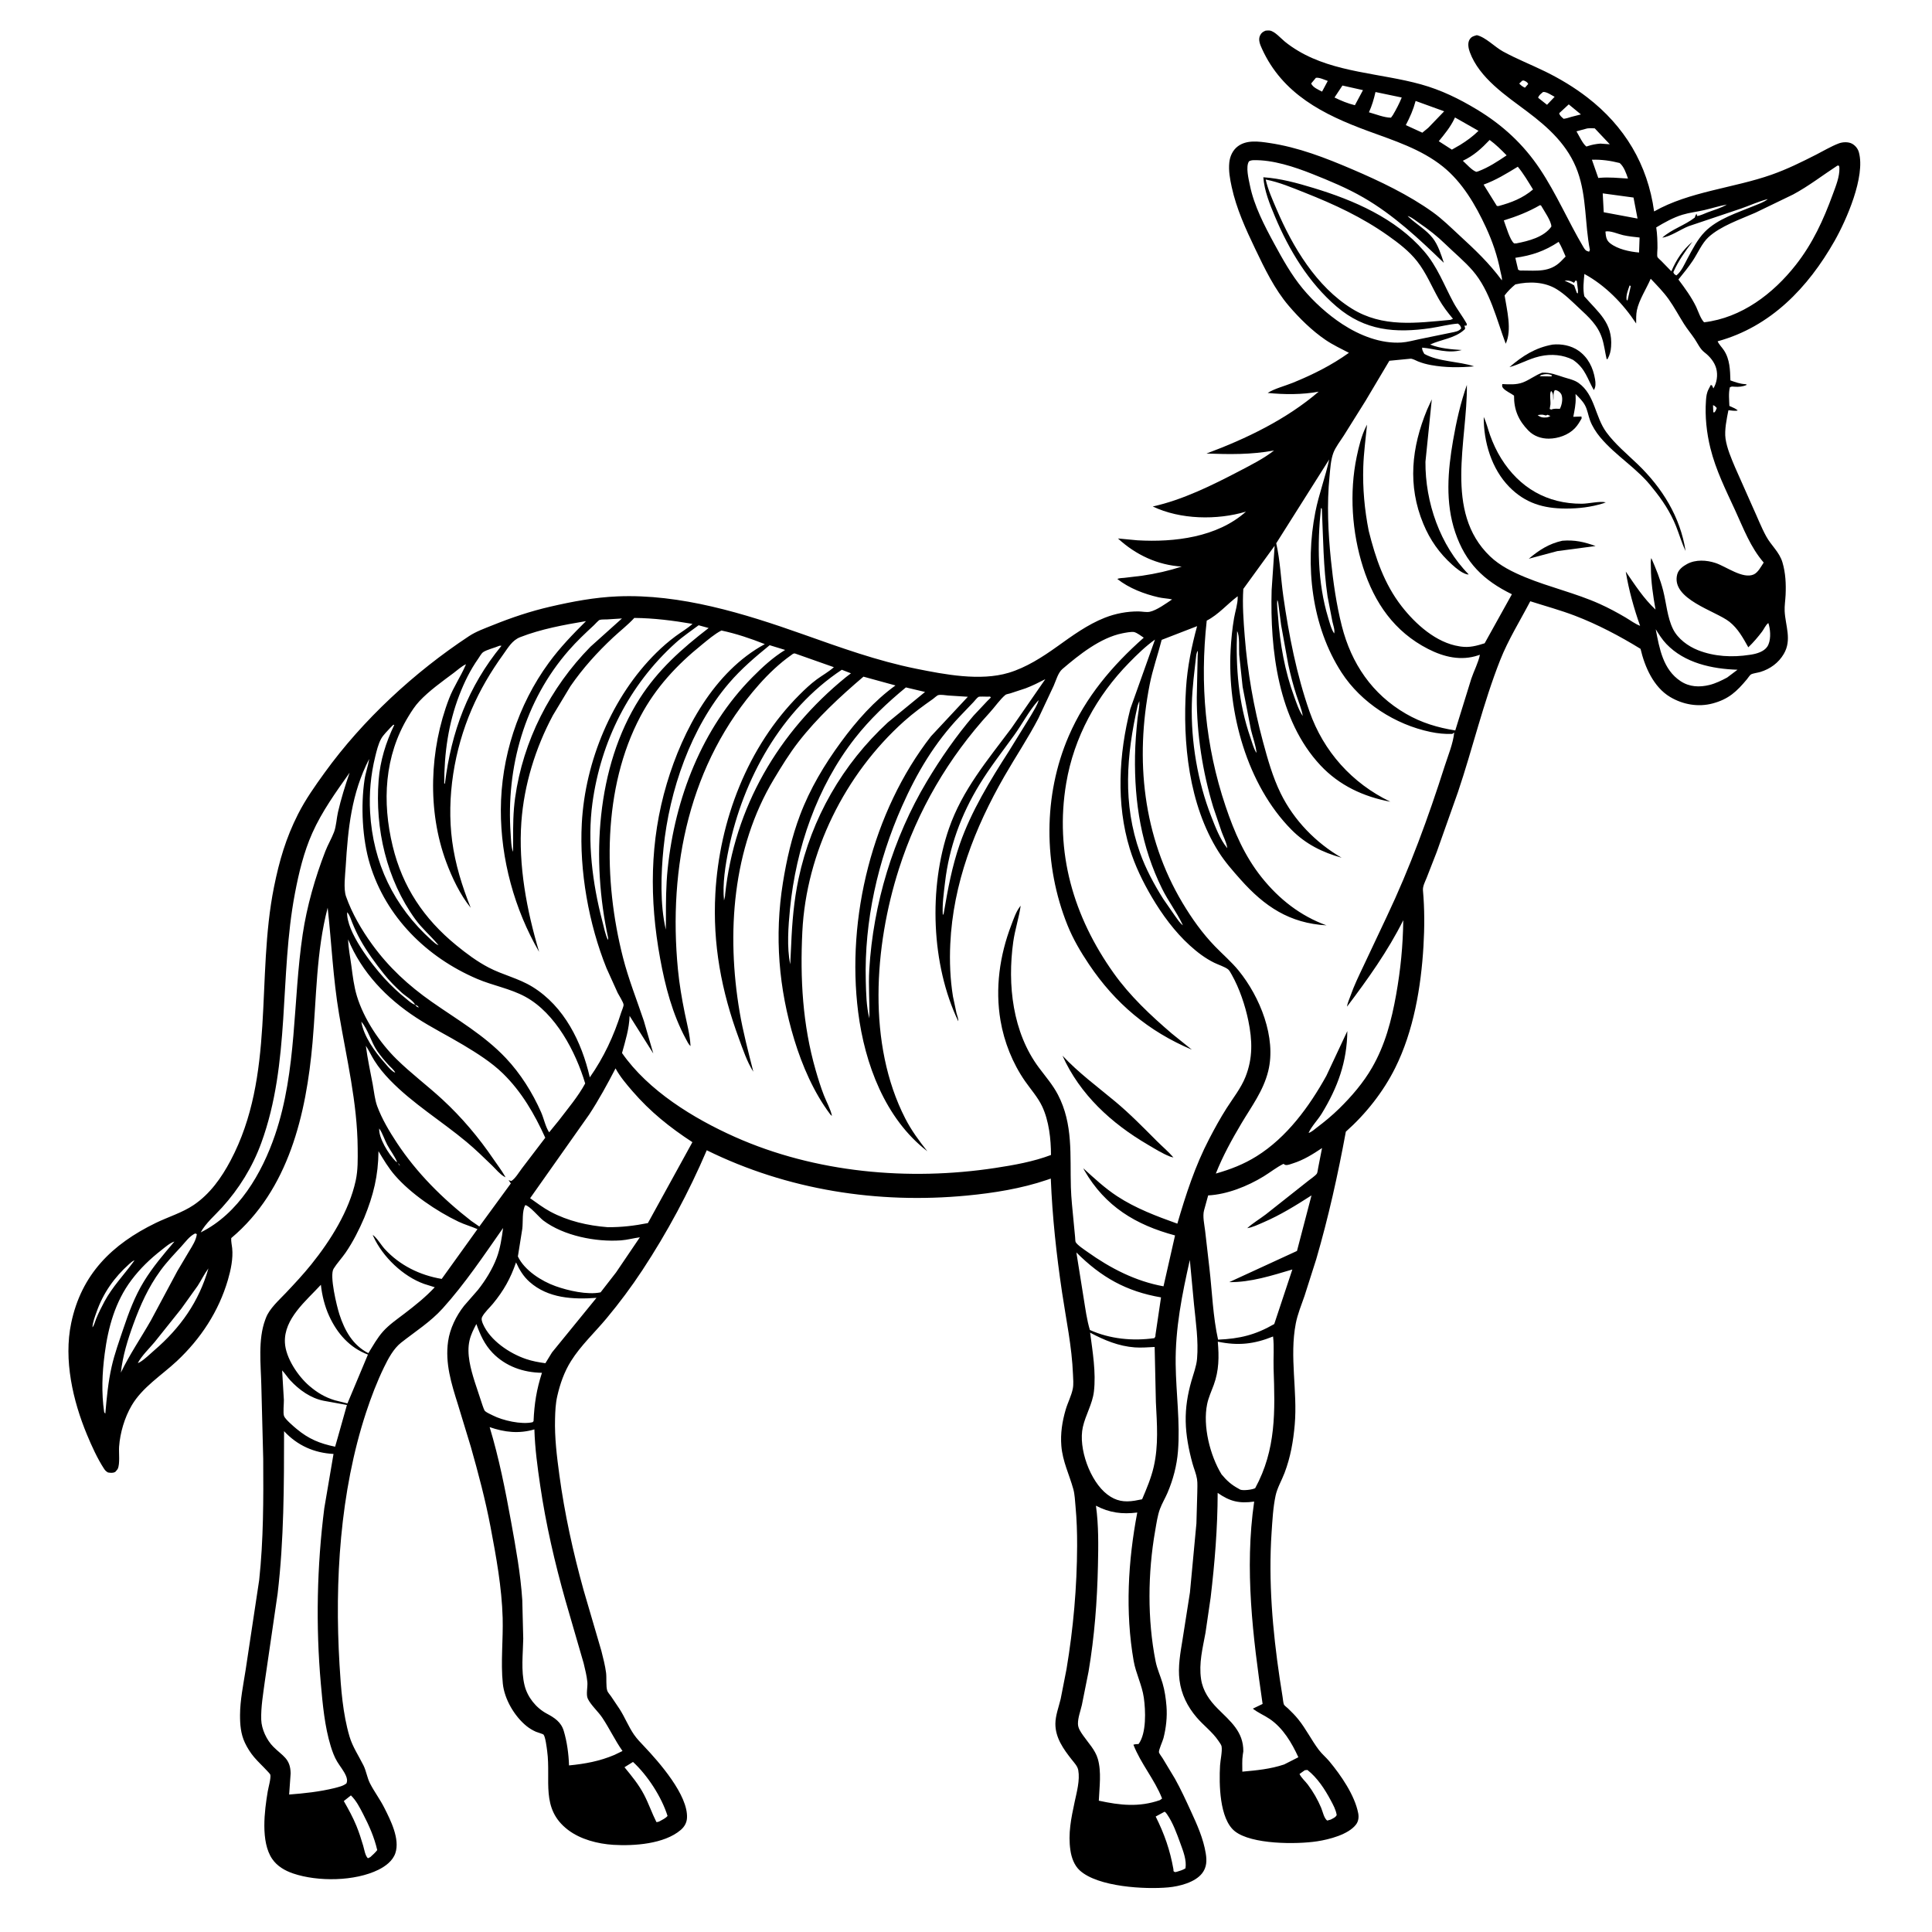 <svg version="1.1" xmlns="http://www.w3.org/2000/svg" style="display: block;" viewBox="0 0 2048 2048" width="1024" height="1024">
<path transform="translate(0,0)" fill="rgb(255,255,255)" d="M 0 0 L 0 2048 L 2048 2048 L 2048 0 L 0 0 z"/>
<path transform="translate(0,0)" fill="rgb(0,0,0)" d="M 650.142 1955.6 C 633.691 1954.56 615.34 1949.88 602.049 1939.71 C 572.725 1917.28 584.231 1887.27 580.011 1856.08 C 579.561 1852.75 578.194 1841.11 576.168 1838.77 C 575.542 1838.04 569.387 1836.3 568.078 1835.72 C 564.664 1834.21 561.229 1832.16 558.318 1829.82 C 545.44 1819.48 534.718 1801.27 533.01 1784.73 C 530.649 1761.86 533.485 1738.04 532.836 1714.98 C 531.93 1682.78 525.971 1650.12 519.969 1618.5 C 514.567 1590.04 507.009 1561.61 499.114 1533.74 L 485.335 1488.51 C 478.445 1466.65 471.674 1445.07 475 1421.85 C 476.932 1408.35 483.56 1394.82 491.971 1384.16 L 506.641 1367.35 C 514.506 1357.45 522.167 1345.06 526.591 1333.15 C 530.265 1323.27 531.951 1312.14 533.289 1301.72 C 512.966 1330.73 493.056 1360.58 469.296 1386.93 C 456.4 1401.23 440.218 1411.46 425.207 1423.26 C 417.16 1429.58 411.465 1440.3 407.068 1449.38 C 399.6 1464.79 393.426 1480.92 388.08 1497.19 C 360.36 1581.49 354.655 1676.34 359.897 1764.53 C 361.395 1789.74 363.34 1816.61 370.542 1840.9 C 373.76 1851.75 380.288 1861.31 385.286 1871.38 C 388.323 1877.49 389.149 1884.5 392.235 1890.5 C 396.778 1899.33 402.844 1907.35 407.352 1916.28 C 414.022 1929.49 424.188 1949.46 419.072 1964.5 C 416.309 1972.62 408.587 1978.34 401.139 1982.03 C 376.254 1994.32 336.982 1994.87 310.731 1985.96 C 302.023 1983 293.776 1978.24 288.51 1970.5 C 276.115 1952.28 280.376 1919.52 283.799 1899.04 C 284.48 1894.97 287.401 1884.82 286.548 1881.25 C 286.357 1880.45 283.523 1877.58 282.992 1877 C 278.553 1872.17 273.67 1867.73 269.42 1862.73 C 265.548 1858.17 262.161 1852.8 259.612 1847.41 C 255.17 1838 254.395 1828.07 254.447 1817.8 C 254.526 1802.03 257.955 1785.82 260.37 1770.24 L 274.746 1674.93 C 279.333 1632.24 279.299 1589.32 279.021 1546.44 L 277.017 1468.48 C 276.481 1446.45 273.33 1419.87 281.205 1398.86 L 281.915 1397 C 285.552 1387.19 295.9 1378.08 303.058 1370.5 C 312.326 1360.69 321.545 1350.83 330.007 1340.3 C 350.362 1314.98 369.995 1283.82 377.035 1251.65 C 379.54 1240.21 379.233 1228.78 379.153 1217.13 C 378.819 1169.03 367.389 1122.16 359.421 1074.99 C 353.084 1037.47 351.473 999.899 347.351 962.207 C 335.181 1008.65 335.489 1057.58 331.304 1105.13 C 324.619 1181.06 306.08 1261.27 245.118 1312.44 C 244.825 1315.95 245.775 1319.6 246.126 1323.12 C 247.225 1334.14 244.679 1346.13 241.615 1356.66 C 231.884 1390.09 212.727 1419.22 187.397 1442.88 C 171.295 1457.91 150.929 1470.52 139.593 1489.82 C 132.102 1502.58 127.314 1518.73 126.251 1533.5 C 125.803 1539.72 127.35 1551.64 124.823 1557 C 124.336 1558.03 122.948 1559.34 122.202 1560.27 C 119.463 1561.71 117.428 1561.27 114.5 1560.9 C 112.507 1559.74 111.593 1558.93 110.305 1556.96 C 103.155 1546.01 97.228 1532.88 92.212 1520.82 C 77.227 1484.8 67.31 1441.48 75.469 1402.5 C 86.274 1350.88 118.597 1318.98 165.156 1296.35 C 178.26 1289.99 193.217 1285.52 205.297 1277.36 C 222.552 1265.71 234.731 1248.52 244.371 1230.33 C 292.126 1140.21 271.081 1036.63 290.452 940.25 C 296.02 912.548 303.087 888.336 315.909 863.069 C 323.838 847.443 333.889 833.22 344.126 819.058 C 384.69 762.94 439.335 712.485 497.119 674.369 C 504.797 669.305 513.777 666.158 522.281 662.725 C 542.241 654.666 562.378 647.918 583.363 643.074 C 606.927 637.635 630.301 633.215 654.5 632.196 C 721.37 629.38 788.907 650.304 851.3 672.399 C 890.882 686.416 929.815 700.529 971.117 708.867 C 1001.34 714.968 1039 722.221 1069.17 713.202 C 1087.76 707.646 1104.99 696.532 1120.65 685.335 C 1136.66 673.885 1152.69 662.119 1171.13 654.828 C 1182.41 650.368 1194.87 648.016 1207 648.137 C 1210.54 648.172 1215.48 649.266 1218.87 648.495 C 1226.46 646.763 1235.97 639.73 1242.48 635.411 C 1237.75 634.328 1232.86 634.254 1228.08 633.158 C 1212.81 629.654 1196.78 623.52 1184.46 613.77 C 1186.23 612.694 1189.75 612.76 1191.88 612.528 L 1210.76 610.272 C 1225.27 608.121 1238.72 605.119 1252.68 600.611 C 1226.96 598.963 1204.01 588.204 1185.08 570.797 L 1205.74 572.748 C 1244.78 574.992 1290.33 569.603 1320.77 542.354 C 1290.21 551.503 1251.19 550.881 1221.97 536.873 C 1253.43 530.057 1285.59 514.104 1314.04 499.215 C 1326.3 492.797 1339.62 486.111 1350.52 477.554 C 1326.03 482.023 1303.6 481.651 1278.9 480.768 C 1321.04 465.081 1363.48 444.66 1397.85 415.19 C 1380.6 418.431 1361.24 418.306 1343.79 416.522 C 1351.14 411.861 1362.2 409.114 1370.42 405.759 C 1391.57 397.125 1411.31 387.337 1429.91 374.004 C 1421.61 369.671 1412.95 365.63 1405.2 360.365 C 1390.83 350.598 1377.43 337.383 1366.13 324.169 C 1351.16 306.673 1340.62 284.802 1330.74 264.15 C 1320.52 242.791 1310.67 221.352 1305.63 198.091 C 1303.78 189.528 1302.21 180.978 1303.12 172.178 C 1303.8 165.625 1306.76 159.197 1312.06 155.172 C 1321.48 148.014 1334.55 149.926 1345.52 151.555 C 1376.42 156.141 1405.11 167.36 1433.64 179.557 C 1462.64 191.958 1493.3 206.579 1518.95 225.018 C 1528.93 232.191 1537.87 241.064 1546.89 249.378 C 1563.56 264.719 1578.55 278.851 1592.04 297.161 C 1592.49 294.712 1591.05 290.348 1590.54 287.75 C 1587.27 271.152 1582.23 256.283 1575.12 240.906 C 1564.19 217.269 1550.09 193.105 1529.5 176.568 C 1506.31 157.945 1477.33 148.884 1449.83 138.762 C 1402.8 121.449 1359.55 99.703 1337.74 51.683 C 1335.79 47.388 1333.45 42.143 1335.76 37.5 C 1337.19 34.636 1338.74 33.712 1341.56 32.5 C 1342.94 32.396 1344.6 32.187 1345.99 32.392 C 1351.3 33.175 1357.7 40.607 1361.86 44.015 C 1366.34 47.676 1371.06 50.885 1376.02 53.856 C 1414.81 77.091 1463.56 77.55 1506.27 89.424 C 1527.69 95.378 1546.51 104.583 1565.47 116.006 C 1592.58 132.338 1614.8 152.769 1632.39 179.157 C 1649.8 205.255 1662.3 234.52 1678.22 261.5 C 1680.14 264.754 1680.81 265.894 1684.5 266.817 L 1685.35 264.931 C 1679.91 237.372 1682.03 208.915 1672.46 182.112 C 1662.55 154.383 1641.81 135.474 1618.85 118.226 C 1596.6 101.512 1568.19 82.763 1558.1 55.359 C 1556.65 51.416 1555.47 45.846 1557.77 41.986 C 1559.7 38.741 1562.18 38.212 1565.5 37.28 C 1574.9 39.429 1584.4 49.725 1593.24 54.563 C 1607.76 62.517 1623.2 68.556 1638.05 75.841 C 1653.69 83.514 1668.69 92.535 1682.5 103.173 C 1722.19 133.748 1746.62 174.402 1753.42 224.133 C 1790.6 202.99 1837.86 199.35 1878.06 185.136 C 1894.62 179.28 1909.58 171.876 1925.2 163.927 C 1932.98 159.974 1940.99 155.153 1949.11 152.046 C 1953.28 150.452 1959.41 150.154 1963.39 152.405 C 1966.83 154.343 1969.47 157.671 1970.5 161.461 C 1977.52 187.222 1957.35 233.146 1944.67 255.48 C 1916.6 304.901 1877.03 346.395 1820.75 361.788 C 1822.29 365.312 1825.38 368.193 1827.5 371.424 C 1833.71 380.873 1834 392.359 1834.3 403.248 C 1839.52 405.114 1844.26 406.853 1849.85 407.218 L 1851 407.273 L 1851.5 408.031 C 1847.55 409.886 1843 410.272 1838.7 409.932 C 1836.35 409.746 1835.98 409.512 1833.76 410.5 C 1832.16 416.674 1833.02 423.944 1833.22 430.313 C 1836.15 431.682 1839.59 432.936 1842.08 435 C 1840.4 436.067 1834.43 435.024 1832.2 434.858 C 1830.41 443.816 1827.83 455.983 1829.14 465.029 C 1830.63 475.27 1835.26 485.946 1839.26 495.432 L 1858.11 537.898 C 1862.81 548.046 1866.91 558.811 1872.27 568.605 C 1877.65 578.418 1886.23 585.142 1889.5 596.221 C 1892.8 607.404 1893.34 619.048 1892.81 630.649 C 1892.56 636.233 1891.55 642.226 1891.81 647.77 C 1892.55 663.293 1899.7 678.179 1890.9 693.18 C 1885.33 702.685 1876.49 709.114 1866.02 712.307 C 1863.15 713.18 1858.61 713.616 1856.08 714.925 C 1855.03 715.469 1852.68 719.027 1851.83 720.039 C 1840.94 733.088 1832.48 741.094 1815.59 745.648 C 1800.2 749.797 1783.89 746.888 1770.35 738.794 C 1752.83 728.32 1743.49 706.895 1739.05 687.815 C 1717.31 674.401 1693.27 661.761 1669.44 652.657 C 1654.04 646.775 1637.86 642.388 1622.15 637.358 C 1611.41 657.913 1598.78 678.129 1590.26 699.708 C 1572.26 745.287 1561.13 793.272 1545.48 839.681 L 1523.04 903 L 1512.31 930.508 C 1510.65 934.712 1507.98 939.394 1508.4 943.986 C 1510.16 963.373 1510.08 983.564 1508.93 1003 C 1506.38 1046.32 1498.49 1092.83 1478.99 1132 C 1466.32 1157.45 1447.86 1180.78 1426.65 1199.63 C 1418.24 1245.23 1408.24 1290.25 1395.27 1334.77 L 1382.84 1373.75 C 1379.55 1383.25 1375.49 1393.07 1373.58 1402.93 C 1366.73 1438.3 1375.56 1474.59 1372.47 1510.18 C 1370.92 1527.91 1368 1544.66 1361.67 1561.36 C 1358.66 1569.3 1353.92 1577.19 1352.16 1585.5 C 1349.5 1598 1348.8 1611.65 1347.94 1624.38 C 1344.46 1675.87 1348.96 1728.18 1356.52 1779.1 L 1359.61 1798.9 C 1360 1801.17 1360.2 1804.92 1361.06 1806.97 C 1361.44 1807.87 1364.47 1810.2 1365.27 1810.96 C 1369.13 1814.65 1372.82 1818.35 1376.18 1822.5 C 1384.49 1832.78 1390.21 1844.64 1398.05 1855 C 1401.35 1859.37 1405.7 1862.92 1409.21 1867.14 C 1421.4 1881.81 1436.02 1902.89 1439.74 1922 C 1440.57 1926.25 1440.07 1930.67 1437.36 1934.17 C 1429.22 1944.74 1408.9 1949.93 1396.25 1951.86 C 1374.33 1955.21 1326.7 1955.26 1309 1941.21 C 1292.53 1928.13 1292.2 1890.72 1293.3 1871.52 C 1293.62 1865.85 1295.84 1856.44 1294.92 1851.13 C 1294.66 1849.58 1292.4 1846.57 1291.5 1845.24 C 1285.24 1835.95 1275.73 1828.99 1268.46 1820.47 C 1258.71 1809.03 1252.27 1796.07 1250.33 1781.07 C 1248.51 1766.96 1251.2 1752.31 1253.48 1738.42 L 1261.39 1688.08 L 1268.25 1614.86 L 1269.17 1582.27 C 1269.15 1577.56 1269.62 1572.41 1268.87 1567.76 C 1267.98 1562.17 1265.58 1556.76 1264.08 1551.31 C 1260.16 1537.07 1257.17 1521.68 1256.9 1506.88 C 1256.61 1491.99 1258.86 1478.3 1262.92 1464 C 1265.08 1456.37 1268.23 1448.34 1268.92 1440.4 C 1270.54 1421.51 1267.59 1401.66 1265.71 1382.85 L 1261.27 1335.58 C 1253 1372.4 1245.79 1407.98 1246.25 1445.96 C 1246.62 1476.73 1251.13 1507.71 1248.69 1538.44 C 1247.49 1553.55 1243.55 1568.55 1237.58 1582.47 C 1235.14 1588.17 1231.82 1593.65 1229.65 1599.43 C 1227.01 1606.46 1225.8 1615.42 1224.5 1622.83 C 1216.71 1667.21 1216.16 1716.7 1224.97 1761 C 1226.58 1769.1 1230 1776.36 1232.35 1784.21 C 1234.67 1792.01 1235.87 1800.54 1236.52 1808.65 C 1237.42 1819.83 1236.1 1831.65 1233.32 1842.51 C 1232.53 1845.61 1228.16 1855.01 1228.52 1857.48 C 1228.7 1858.71 1231.62 1862.49 1232.45 1863.84 L 1245.5 1885.51 C 1251.76 1896.71 1257.13 1908.47 1262.49 1920.13 C 1269.12 1934.55 1275.57 1948.88 1278.15 1964.67 C 1279.41 1972.33 1279.23 1979.5 1274.23 1985.86 C 1266.66 1995.48 1250.12 1999.63 1238.5 2000.7 C 1213.71 2002.99 1163.87 2000.26 1144.64 1982.77 C 1138.72 1977.38 1135.84 1969.21 1134.69 1961.47 C 1132.04 1943.69 1135.49 1927.32 1139.2 1909.97 C 1141.42 1899.61 1144.9 1887.09 1143.01 1876.5 C 1142.24 1872.18 1138.76 1868.64 1136.12 1865.29 C 1127.33 1854.13 1118.69 1842.12 1118.75 1827.25 C 1118.78 1818.62 1122.34 1809.39 1124.34 1801.01 L 1130.54 1769.36 C 1137.79 1726.09 1141.63 1682.48 1141.8 1638.59 C 1141.85 1624.64 1141.38 1610.53 1140.08 1596.63 C 1139.53 1590.81 1139.32 1584.15 1137.75 1578.5 C 1133.42 1562.88 1126.42 1549.27 1125.07 1532.66 C 1124 1519.56 1125.98 1506.91 1129.64 1494.36 C 1131.79 1486.97 1135.81 1479.41 1137.24 1471.91 C 1138.14 1467.21 1137.6 1461.79 1137.41 1457 C 1136.25 1427.32 1130.15 1399.1 1125.81 1369.89 C 1119.83 1329.62 1115.52 1290.02 1113.88 1249.33 L 1109.76 1250.76 C 1082.67 1259.95 1053.4 1264.64 1025 1267.35 C 930.392 1276.39 834.643 1261.42 749.196 1219.33 C 730.217 1263.65 707.386 1306.31 680.855 1346.57 C 669.232 1364.21 656.63 1381.08 643.119 1397.32 C 630.597 1412.37 615.665 1426.22 605.261 1442.83 C 598.062 1454.33 593.716 1466.85 590.713 1480 C 588.894 1487.96 588.589 1495.89 588.37 1504.03 C 587.834 1523.97 590.268 1543.78 592.938 1563.5 C 598.507 1604.64 607.454 1645.25 618.535 1685.25 L 637.5 1750.06 C 639.422 1757.63 641.431 1765.45 642.458 1773.19 C 643.172 1778.58 642.147 1787.63 643.769 1792.37 C 644.33 1794.01 646.691 1796.65 647.724 1798.17 L 656.753 1811.6 C 662.403 1820.35 666.162 1830.23 672.099 1838.81 C 675.249 1843.36 679.108 1847.28 682.9 1851.29 C 698.461 1867.74 729.666 1903.01 728.23 1927.2 C 727.926 1932.33 725.48 1936.5 721.602 1939.83 C 704.119 1954.81 671.943 1956.92 650.142 1955.6 z M 1377 76 L 1377.99 76.855 L 1377 76 L 1376.01 75.005 L 1377 76 z M 1879 209 L 1881 208 L 1882.99 207.005 L 1881 208 L 1879 209 L 1877.01 209.965 L 1879 209 z M 1799.04 228.994 C 1802.63 228.537 1806.72 226.395 1810.13 225.12 C 1816.82 222.617 1824.45 220.487 1830.56 216.815 C 1822.45 218.321 1814.57 220.837 1806.55 222.719 C 1798.88 224.518 1791.03 225.332 1783.47 227.621 C 1773.79 230.547 1764.3 235.864 1755.67 241.067 C 1756.79 248.395 1756.98 255.515 1756.99 262.908 C 1756.99 264.782 1756.33 270.989 1756.97 272.449 C 1757.38 273.399 1760.32 275.891 1761.18 276.776 L 1771.71 287.577 C 1777.09 275.099 1783.62 265.103 1794.02 256.268 C 1786.04 266.894 1779.27 276.277 1773.8 288.5 C 1774.72 290.926 1774.95 290.642 1777 291.975 C 1782.22 288.055 1785.69 279.916 1788.72 274.234 C 1793.94 264.485 1799.36 253.768 1807.11 245.818 C 1820.66 231.942 1841.73 225.57 1859.26 218.261 C 1864 216.284 1870.05 214.317 1874 211.02 L 1876 210.021 L 1874 211.02 C 1864.23 213.415 1854.67 217.999 1845.1 221.245 L 1790.12 239.73 C 1781.82 242.944 1770.52 250.927 1762.09 251.898 C 1772.47 242.722 1785.76 238.998 1796.5 230.66 C 1796.94 229.028 1797.46 227.916 1798.38 226.5 L 1799.04 228.994 L 1798.01 229.754 L 1799.04 228.994 z M 1489.08 226.921 L 1491 228.018 L 1492.14 229.008 L 1493.47 230.252 C 1501.72 237.907 1511.68 243.433 1518.76 252.406 C 1524.42 259.567 1527.69 270.034 1530.52 278.586 C 1504.04 253.015 1477.21 227.779 1445.06 209.253 C 1427.9 199.363 1409.43 191.685 1391.05 184.384 C 1372.17 176.881 1349.12 169.228 1328.57 169.812 C 1326.8 169.863 1325.57 170.21 1324 170.989 C 1320.24 176.626 1323.63 189.902 1324.98 196.567 C 1329.35 218.142 1340.4 239.302 1350.87 258.577 C 1359.78 274.97 1368.9 291.336 1380.82 305.774 C 1392.46 319.886 1407.64 333.59 1422.93 343.591 C 1441.17 355.513 1463.61 364.528 1485.66 363.079 C 1491.99 362.663 1498.53 360.776 1504.75 359.5 L 1538.23 352.633 C 1542.08 351.799 1546.59 351.391 1548.95 348 C 1548.03 345.115 1547.88 344.907 1545.5 343.029 C 1535.84 343.727 1526.23 346.388 1516.63 347.808 C 1479.09 353.361 1446.86 350.645 1416.89 325.023 C 1387.26 299.689 1366.47 265.178 1351.55 229.638 C 1345.97 216.373 1340.28 202.396 1339.17 187.907 C 1357.48 189.158 1374.73 193.923 1392.21 199.218 C 1435.09 212.202 1479.38 231.376 1509.34 266.026 C 1523.84 282.787 1530.45 301.667 1540.77 320.748 C 1545.03 328.62 1550.69 335.594 1554.96 343.5 L 1554.5 345.232 L 1552.31 345.239 L 1552.91 347.099 C 1553.16 348.825 1553.12 348.68 1552.18 349.537 C 1542.14 358.77 1527.8 359.706 1515.95 365.241 C 1527.06 369.49 1537.81 370.243 1549.56 371.042 C 1534.4 375.089 1522.4 369.793 1507.49 368.5 C 1507.41 371.317 1508.55 372.7 1509.85 375.164 C 1525.17 383.647 1546.16 382.846 1562.6 388.345 C 1547.28 389.717 1532.14 389.756 1516.96 386.997 C 1512.21 386.133 1507.69 384.917 1503.2 383.128 C 1501 382.25 1497.1 379.937 1494.92 380.272 L 1472.78 382.427 L 1447.66 424.684 L 1424.62 461.52 C 1421 467.271 1415.68 473.908 1413.37 480.212 C 1410.6 487.792 1410.16 496.859 1409.36 504.883 C 1406.43 534.274 1407.83 564.226 1410.83 593.561 C 1413.22 616.879 1416.63 640.936 1422.42 663.685 C 1432.53 703.396 1454.51 735.895 1490.34 756.624 C 1507 766.257 1523.8 771.238 1542.65 774.308 L 1559.63 719.507 C 1562.31 711.429 1567.18 702.268 1568.76 694.069 L 1567.05 694.652 C 1548.73 700.81 1530.68 696.531 1513.83 687.915 C 1478.09 669.648 1456.96 639.04 1444.94 601.5 C 1433.07 564.46 1430.19 522.187 1438.19 484.01 C 1440.45 473.275 1443.18 461.863 1448.14 452.004 L 1449.12 450.147 C 1447.67 465.047 1445.6 479.934 1445.13 494.913 C 1444.4 517.633 1446.48 540.434 1450.9 562.716 C 1458.09 591.491 1467.32 618.946 1485.79 642.689 C 1500.46 661.545 1522.42 681.395 1547 685.13 L 1548.72 685.4 C 1557.7 686.691 1565.31 684.589 1573.8 681.894 L 1602.67 629.932 C 1572.48 615.158 1553.58 596.582 1542.66 564.469 C 1531.91 532.826 1534.72 499.112 1540.32 466.818 C 1543.81 446.724 1548.19 427.243 1554.95 407.995 C 1555.68 467.176 1530.23 542.49 1579.5 589.714 C 1590.08 599.856 1603.59 606.451 1617 611.968 C 1642.79 622.58 1670.25 628.724 1695.72 640.171 C 1705.09 644.384 1714.19 649.281 1723.05 654.492 C 1727.93 657.368 1733.33 661.441 1738.58 663.4 C 1732.04 645.045 1726.51 625.154 1723.39 605.9 C 1733.18 620.135 1742.25 634.317 1754.93 646.188 C 1752.35 631.701 1750.04 616.441 1750.01 601.711 C 1750 598.773 1749.52 594.373 1750.46 591.612 C 1755.39 602.8 1759.96 614.131 1763 626 C 1766.39 639.223 1767.4 654.618 1773.5 666.891 C 1778.62 677.196 1789.45 685.09 1799.97 689.235 C 1817.29 696.061 1836.26 696.975 1854.5 694.179 L 1856.27 693.917 C 1862.21 692.98 1869.86 690.757 1873.39 685.462 C 1877.29 679.602 1876.92 669.412 1875.21 662.809 L 1874.5 660.43 C 1871.64 662.506 1870.05 666.634 1867.89 669.5 C 1863.54 675.286 1858.5 681.168 1853.28 686.161 C 1847.71 676.22 1842.37 666.35 1833.3 659.137 C 1818.68 647.503 1770.94 635.118 1777.93 608.817 C 1779.28 603.735 1784.01 600.231 1788.42 597.844 C 1797.47 592.953 1809.06 593.635 1818.61 596.822 C 1829.79 600.551 1847.62 614.098 1859 608.948 C 1863.65 606.843 1866.82 600.488 1869.6 596.348 C 1855.49 579.976 1848.37 560.617 1839.47 541.255 C 1829.43 519.403 1818.89 498.525 1813.07 475 C 1809.05 458.77 1807.2 441.204 1808.41 424.5 C 1808.72 420.153 1809.14 416.399 1811.21 412.5 L 1813.5 408.086 L 1814.77 408.5 L 1816.25 411.731 C 1820 405.779 1821.11 397.567 1819.33 390.778 C 1817.52 383.865 1812.48 377.869 1806.93 373.624 C 1802.07 369.911 1799.81 364.321 1796.46 359.326 C 1792.81 353.882 1788.57 348.869 1785.07 343.318 C 1779.63 334.702 1774.82 325.595 1768.92 317.285 C 1763.36 309.464 1756.4 302.415 1749.81 295.458 C 1745.31 305.998 1737.42 317.913 1735.14 329 C 1734.23 333.434 1734.44 338.4 1734.39 342.919 C 1720.71 322.007 1701.72 302.506 1679.51 290.425 C 1678.81 298.364 1677.77 306.197 1679.43 314.08 C 1694.32 331.317 1709.7 342.14 1707.82 367.489 C 1707.46 372.423 1706.48 376.151 1704.15 380.5 L 1703.14 380.811 C 1701.39 373.396 1700.6 365.767 1698.23 358.5 C 1693.72 344.628 1684.03 336.036 1673.67 326.364 C 1666.22 319.41 1658.83 311.908 1650.11 306.546 C 1637.21 298.616 1620.83 298.146 1606.33 301.485 C 1601.91 305.119 1598.43 308.613 1594.93 313.155 C 1597.31 328.36 1602.98 349.704 1596.13 364.378 C 1586.47 338.661 1579.55 308.241 1561.19 286.988 C 1552.43 276.85 1541.81 268.2 1532.22 258.838 C 1523.52 250.343 1514.35 243.228 1504.34 236.383 C 1501.15 234.204 1497.22 230.93 1493.68 229.456 L 1492.14 229.008 L 1491 228.018 L 1489.08 226.921 L 1488.01 226.05 L 1489.08 226.921 z M 1387.14 1201 C 1390.38 1200.03 1393.45 1197.11 1396.12 1195.1 C 1404.29 1188.94 1412.17 1182.42 1419.47 1175.26 C 1432.7 1162.31 1445.12 1147.86 1454.4 1131.78 C 1468.31 1107.7 1475.1 1081.62 1479.94 1054.5 C 1484.71 1027.77 1487.17 1002.56 1487.53 975.45 C 1471.32 1008.01 1449.8 1038.09 1427.93 1067.06 C 1428.29 1063.43 1430.31 1059.25 1431.53 1055.73 C 1435.32 1044.85 1440.33 1034.56 1445.26 1024.17 L 1470.14 971.402 C 1494.54 919.969 1514.08 866.46 1531.38 812.262 C 1534.92 801.177 1540.44 787.963 1541.51 776.5 L 1539.5 777.951 C 1531.48 778.249 1524.25 777.515 1516.39 775.882 C 1479.08 768.126 1442.86 744.969 1422.09 712.878 C 1390.27 663.724 1383.19 599.472 1394.33 542.747 C 1398.06 523.781 1404.93 505.854 1409.02 486.99 L 1352.86 575.898 C 1357.08 594.451 1357.74 613.69 1360.43 632.502 C 1366.25 673.218 1374.47 715.215 1388.07 754.062 C 1402.97 796.591 1433.23 830.324 1473.84 849.866 C 1445.37 844.536 1419.66 832.597 1399.72 811.274 C 1354.69 763.126 1346.25 688.663 1347.98 625.5 L 1351.17 578.54 L 1317.97 624.28 C 1316.88 640.754 1318.17 658.157 1319.47 674.6 C 1322.48 712.585 1328.85 749.217 1338.74 786.01 C 1343.75 804.636 1349.1 823.761 1357.65 841.136 C 1371.6 869.517 1394.91 893.482 1422.17 909.218 C 1401.69 903.518 1384 894.738 1368.85 879.376 C 1321.82 831.718 1301.02 755.013 1304.49 689.302 C 1305.09 677.897 1306.23 666.327 1308.18 655.073 C 1309.45 647.782 1312.07 640.371 1312.02 632.949 L 1311.99 632.058 L 1312.75 631.042 L 1311.99 632.058 C 1300.86 640.362 1291.82 651.38 1279.18 657.891 C 1271.79 724.931 1277.6 790.652 1299.16 854.654 C 1308.31 881.843 1319.46 907.633 1337.49 930.168 C 1355.86 953.114 1378.42 970.854 1406.13 980.923 C 1366.9 978.667 1340.45 960.876 1315.04 932.32 C 1306.78 923.037 1298.43 913.554 1291.78 903.027 C 1260.11 852.896 1253.56 787.266 1257.24 729.37 C 1258.65 707.214 1263.12 685.13 1268.98 663.752 L 1231.42 678.279 C 1227.41 694.126 1221.91 709.376 1218.73 725.485 C 1203.06 804.974 1211.5 886.76 1253.5 957.079 C 1263.39 973.627 1274.47 989.242 1287.9 1003.14 C 1296.16 1011.68 1305.62 1019.78 1313.11 1029 C 1335.57 1056.67 1353.17 1099.77 1344.37 1135.4 C 1339.18 1156.4 1326.72 1172.75 1315.88 1191 C 1305.71 1208.13 1296.18 1225.49 1288.83 1244.03 C 1304.36 1239.61 1318.26 1234.27 1332.01 1225.69 C 1364.1 1205.68 1387.91 1173.02 1406 1140.4 L 1428.22 1093 C 1427.89 1125.67 1418.05 1152.64 1401.1 1180.43 C 1397.1 1186.99 1390.03 1194.21 1387.14 1201 L 1386.21 1201.91 L 1387.14 1201 z M 604.677 727.434 L 586.153 758.199 C 567.563 792.88 555.491 832.078 552.667 871.411 C 549.364 917.405 558.345 965.077 571.487 1009.03 C 545.26 963.815 530.766 910.591 530.915 858.412 C 531.074 802.902 549.011 747.282 581.849 702.454 C 593.663 686.327 607.03 672.49 621.188 658.423 C 597.901 662.341 573.501 666.794 551.438 675.41 C 542.887 678.749 538.671 686.499 533.475 693.7 C 520.261 712.011 508.975 731.095 500.025 751.864 C 481.547 794.743 473.174 845.154 479.303 891.587 C 482.529 916.028 489.849 939.48 498.982 962.292 C 487.848 948.699 479.142 930.264 473.056 913.899 C 452.816 859.474 455.238 794.597 476.045 740.5 C 480.772 728.209 488.092 717.617 493.254 705.797 L 493.956 704.131 L 494.889 703.163 L 493.956 704.131 C 489.52 706.057 484.884 710.363 480.986 713.28 C 468.675 722.495 454.963 732.19 444.492 743.366 C 439.887 748.28 436.348 753.852 432.857 759.579 C 407.382 801.381 404.937 850.112 416.263 896.936 C 426.736 940.235 449.289 973.844 483.639 1001.97 C 494.308 1010.7 505.64 1019.16 517.886 1025.57 C 533.074 1033.52 549.748 1037.02 564.5 1046.13 C 598.198 1066.95 616.675 1104.64 625.22 1142.05 C 639.922 1121.12 650.805 1097.88 658.4 1073.52 C 659.03 1071.5 661.175 1066.73 661.02 1065.01 C 660.773 1062.28 656.148 1055.27 654.771 1052.51 L 642.923 1026.3 C 624.035 979.449 614.032 923.045 616.736 872.764 C 620.274 807.001 648.647 738.418 695.742 691.947 C 702.059 685.713 708.89 679.793 716.015 674.5 C 721.952 670.091 728.593 666.292 734.089 661.358 C 713.48 657.817 693.334 655.228 672.395 655.036 C 665.509 662.563 657.279 668.843 649.839 675.818 C 632.878 691.718 617.892 708.294 604.677 727.434 z M 1101.07 742.171 L 1102 741 L 1102.8 740.005 L 1102 741 L 1101.07 742.171 L 1099.38 743.895 C 1090.39 754.315 1083.24 768.043 1075.08 779.318 C 1062.65 796.489 1049.45 813.403 1038.39 831.496 C 1018.75 863.599 1006.11 898.038 1001.76 935.472 C 1000.44 946.757 998.7 958.658 999.399 969.995 C 1000.55 968.197 1000.25 969.053 1000.61 966.961 C 1004.81 942.228 1009.19 918.483 1017.47 894.666 C 1029.4 860.318 1049.77 826.923 1069.41 796.403 L 1092.85 758.406 C 1095.72 753.295 1099.49 747.785 1101.07 742.171 z M 1381 758.967 L 1381.99 760.995 L 1381 758.967 C 1379.76 751.468 1376.62 744.28 1374.29 737.061 C 1370.85 726.418 1367.93 715.248 1365.6 704.316 L 1358.03 662.531 L 1355.46 642.773 C 1355.15 640.76 1355 637.7 1354.01 636.005 C 1353.35 641.835 1354.39 647.623 1354.78 653.445 C 1356.74 682.235 1362 711.692 1372.01 738.811 C 1374.44 745.402 1376.91 753.207 1381 758.967 z M 1332 797.941 L 1332.83 799.995 L 1332 797.941 C 1331.11 789.796 1327.97 781.599 1326.06 773.597 L 1317.24 728.128 L 1313.59 694.005 C 1313.17 687.746 1314.35 674.121 1311.38 669.005 C 1309.81 707.465 1312.77 745.364 1325.56 782.005 C 1327.23 786.803 1328.74 792.89 1331.34 797.233 L 1332 797.941 z M 1301 898.974 L 1301.99 900.986 L 1301 898.974 L 1300.67 897.273 C 1299.58 892.099 1296.91 886.961 1295.07 882 L 1286.06 855.5 C 1274.8 818.26 1268.56 778.205 1268.64 739.271 L 1269.57 695.203 C 1269.62 693.829 1270.17 690.876 1269.21 690.005 L 1268.13 694 C 1266.16 711.537 1263.84 728.661 1263.39 746.357 C 1262.38 786.152 1269.53 828.56 1284 865.554 C 1288.09 876.011 1293.45 890.154 1300.75 898.809 L 1301 898.974 z M 1081.96 960.075 C 1080.15 972.975 1075.88 985.473 1074.07 998.5 C 1067.78 1043.75 1073.32 1094.28 1101.29 1131.76 C 1108.27 1141.12 1116.04 1150.02 1121.46 1160.44 C 1137.75 1191.72 1134.18 1224.61 1135.17 1258.5 C 1135.53 1270.69 1136.99 1283 1138.1 1295.15 L 1139.64 1311.26 C 1139.75 1312.29 1139.81 1315.88 1140.22 1316.64 C 1141.91 1319.78 1149.64 1324.85 1152.64 1326.99 C 1177.09 1344.43 1203.61 1358.14 1233.36 1363.55 L 1245.59 1309.61 C 1204.02 1298.47 1171.59 1278.93 1149.55 1240.79 L 1148.32 1238.41 C 1159.69 1248.8 1171.22 1259.51 1184.12 1267.98 C 1203.85 1280.93 1225.97 1289.2 1248.04 1297.13 C 1257.01 1266.29 1266.95 1235.75 1281.84 1207.18 C 1287.59 1196.15 1293.58 1185.2 1300.27 1174.71 C 1307.09 1164.02 1315.5 1153.45 1320.21 1141.65 C 1328.2 1121.62 1327.56 1102.81 1323.29 1082 C 1319.97 1065.87 1313.81 1047.55 1305.69 1033.23 C 1304.77 1031.61 1303.17 1028.56 1301.77 1027.5 C 1298.04 1024.69 1291.44 1022.67 1287.15 1020.55 C 1277.5 1015.81 1269.11 1009.36 1261.17 1002.15 C 1245.29 987.739 1231.88 969.448 1221 951 C 1211.5 934.87 1203.09 917.609 1197.59 899.662 C 1182.95 851.84 1185.99 799.435 1198.19 751.416 L 1224.35 677.971 C 1214.24 685.18 1205.63 693.623 1196.96 702.462 C 1162.57 737.5 1138.46 781.472 1130.25 830.086 C 1117.86 903.402 1137.88 971.607 1180.55 1031.58 C 1197.73 1055.75 1219.75 1076.41 1242.19 1095.63 L 1263.42 1112.7 C 1217.37 1093.24 1182.19 1063.66 1154.34 1022.19 C 1145.5 1009.02 1137.49 995.444 1131.56 980.689 C 1106.07 917.263 1105.66 843.195 1132.9 780.222 C 1150.8 738.843 1178.97 705.607 1212.42 675.976 C 1209.55 674.103 1205.56 670.875 1202.26 670.029 C 1199.66 669.364 1192.54 670.78 1189.77 671.333 C 1166.39 676 1143.8 694.146 1126.16 709.209 C 1121.52 713.174 1119.39 721.542 1116.87 727.114 L 1100.72 761.494 C 1089.81 782.446 1076.52 802.289 1064.75 822.771 C 1033.11 877.822 1010.29 936.672 1007.33 1000.7 C 1006.47 1019.1 1007.21 1038.04 1010.17 1056.23 L 1013.9 1073.87 C 1014.48 1076.18 1016.14 1080.23 1015.8 1082.53 C 987.093 1022.75 984.235 940.92 1005.9 878.333 C 1020.06 837.425 1046.67 805.982 1072.1 771.948 L 1108.07 719.953 C 1101.21 723.496 1094.4 726.931 1087.16 729.65 L 1070.88 735.015 C 1069.89 735.316 1066.6 735.922 1065.88 736.517 C 1060.19 741.204 1054.49 749.539 1049.3 755.197 C 1005.33 803.15 972.691 859.143 952.876 921.137 C 926.648 1003.19 919.216 1106.82 959.575 1185.55 C 966.073 1198.22 974.166 1209.23 983.005 1220.36 C 938.177 1185.83 916.642 1127.52 909.705 1072.99 C 896.981 972.958 924.815 860.303 986.881 780.493 L 1025.96 738.604 L 1005.14 737.269 C 1002.04 737.001 997.576 736.143 994.613 736.841 C 993.265 737.158 990.354 739.968 989 740.921 C 978.365 748.403 968.015 755.935 958.321 764.622 C 895.646 820.785 854.637 903.484 850.504 987.71 C 848.069 1037.35 850.794 1086.28 864.589 1134.28 C 867.183 1143.31 869.963 1152.28 873.361 1161.04 C 876.019 1167.9 880.523 1175.79 881.888 1182.9 C 880.589 1181.83 880.746 1182.11 879.937 1181.03 C 862.701 1158.1 850.367 1129.61 842.035 1102.31 C 825.386 1047.75 820.875 992.177 829.905 935.812 C 833.823 911.359 839.315 887.208 848.089 864 C 858.657 836.042 873.871 810.603 891.5 786.576 C 907.898 764.226 926.661 742.89 949.241 726.608 L 915.298 717.29 C 890.508 738.432 866.467 760.661 846.384 786.47 C 836.76 798.839 828.438 812.453 820.378 825.874 C 776.285 899.298 769.989 989.508 784.002 1072.5 C 787.627 1093.97 793.259 1114.96 798.548 1136.05 C 791.878 1125.65 787.542 1112.45 783.271 1100.88 C 764.739 1050.64 755.356 1000.78 758.308 947.178 C 762.553 870.112 792.301 791.579 847.47 736.473 C 853.233 730.717 859.214 725.028 865.784 720.199 C 871.745 715.817 878.434 712.18 883.937 707.249 L 842.614 692.677 C 840.898 692.469 839.861 693.636 838.564 694.551 C 826.291 703.204 814.737 714.233 804.777 725.449 C 730.725 808.835 708.129 919.172 718.64 1027.75 C 720.137 1043.21 722.761 1058.58 725.857 1073.8 C 728.109 1084.86 731.36 1096.82 731.935 1108.08 L 731.966 1108.91 C 729.794 1106.92 728.43 1103.9 727.033 1101.31 C 712.747 1074.79 705.134 1045.45 699.76 1016 C 688.339 953.421 688.599 891.878 706.88 830.531 C 723.761 773.88 756.974 711.887 810.742 682.791 C 795.782 676.885 780.484 671.698 764.732 668.368 C 757.405 672.084 750.333 678.298 743.952 683.452 C 717.363 704.929 695.084 728.861 678.921 759.329 C 638.693 835.156 639.554 933.402 660.352 1014.89 C 666.223 1037.9 674.971 1059.72 682.496 1082.16 L 692.525 1116.73 L 667.402 1076.87 C 666.935 1090.62 663.007 1103.09 659.366 1116.24 C 687.105 1156.16 735.339 1185.69 779 1205.17 C 864.27 1243.21 963.344 1252.05 1055 1238.09 C 1074.65 1235.09 1095.45 1231.42 1114.09 1224.33 C 1114.09 1207.62 1111.93 1188.08 1104.73 1172.82 C 1100.12 1163.06 1092.62 1154.77 1086.5 1145.95 C 1073.39 1127.03 1064.45 1104.57 1060.59 1081.9 C 1054.76 1047.72 1059.67 1012.83 1071.99 980.672 C 1074.33 974.545 1076.91 966.777 1080.85 961.497 L 1081.96 960.075 z M 368 967 C 366.999 987.622 394.004 1022.29 407.186 1036.76 C 414.529 1044.82 422.447 1052.27 430.968 1059.06 C 433.708 1061.25 436.565 1064.12 440 1065 C 441.528 1067.02 441.609 1067.24 444 1068 L 445.03 1068.96 L 446.857 1069.99 L 445.03 1068.96 L 444 1068 C 442.81 1065.96 442.062 1066 440 1065 C 438.16 1060.74 429.624 1055.73 425.986 1052.39 C 419.278 1046.23 412.776 1039.74 407.105 1032.61 C 397.94 1021.08 388.899 1008.79 381.76 995.884 C 378.568 990.112 375.797 983.997 373.328 977.885 C 371.834 974.184 370.745 969.973 368 967 L 367.246 966.005 L 368 967 z M 1253.89 980.865 L 1254.94 982.043 L 1255.99 983.756 L 1254.94 982.043 L 1253.89 980.865 L 1253.09 979.139 C 1247.05 966.527 1238.21 954.939 1231.92 942.214 C 1209.86 897.613 1202.39 850.637 1203.16 801.234 C 1203.36 788.122 1204.47 774.817 1205.82 761.779 C 1206.44 755.878 1208.1 749.068 1207.72 743.2 L 1205.97 747.909 C 1194.08 800.494 1189.91 851.992 1208.37 903.765 C 1214.5 920.956 1223.33 937.436 1233.05 952.839 L 1245.84 971.286 C 1248.23 974.502 1250.65 978.469 1253.89 980.865 z M 464.872 1002.03 L 466 1003 L 467.046 1003.96 L 467.995 1004.8 L 467.046 1003.96 L 466 1003 L 464.872 1002.03 L 463.637 1000.54 C 456.044 991.497 447.303 984.214 440.255 974.5 C 409.769 932.487 397.37 878.362 401.363 827 C 402.962 806.432 409.004 787.009 417.924 768.5 L 417.005 768.23 L 413.883 771.313 C 410.657 774.92 406.317 778.973 403.992 783.193 C 400.916 788.776 399.263 795.947 397.737 802.102 C 392.978 821.306 391.192 841.246 392.318 861 C 395.374 914.671 417.495 960.747 457.5 996.701 C 459.612 998.599 462.203 1001.08 464.872 1002.03 z M 383 1083 C 385.502 1098.45 397.336 1114.9 407.522 1126.39 C 410.25 1129.47 413.204 1133.38 416.549 1135.78 C 417.258 1136.29 418.143 1136.83 418.981 1137.04 L 419.977 1138.02 L 420.984 1139.01 L 422 1140 L 423 1141 L 424 1142 L 425.041 1142.95 L 426.071 1143.93 L 427.092 1144.91 L 427.995 1145.79 L 427.092 1144.91 L 426.071 1143.93 L 425.041 1142.95 L 424 1142 L 423 1141 L 422 1140 L 420.984 1139.01 L 419.977 1138.02 L 418.981 1137.04 C 417.509 1133.94 413.853 1131.1 411.5 1128.51 C 407.362 1123.96 403.296 1119.13 399.813 1114.06 C 393.418 1104.75 390.161 1091.25 383 1083 L 382.005 1080.01 L 383 1083 z M 421 1232 L 421.956 1233.02 C 422.566 1234.04 423.01 1235.15 423.995 1235.85 C 423.376 1234.76 423.053 1233.66 421.956 1233.02 L 421 1232 C 418.497 1225.57 413.745 1219.71 410.479 1213.55 C 407.489 1207.91 405.622 1201.43 402.005 1196.21 C 401.125 1206.03 412.082 1223.8 419.229 1230.81 C 419.917 1231.48 420.24 1231.6 421 1232 z M 539.127 1251.04 L 542 1251.92 C 546.119 1249.52 550.232 1242.49 553.234 1238.55 L 578.011 1206.05 C 566.626 1181 552.976 1157.32 533.09 1137.9 C 521.004 1126.1 505.705 1116.48 491.279 1107.82 C 474.762 1097.91 457.387 1089.3 441.256 1078.77 C 409.729 1058.17 383.489 1030.88 369.034 995.819 C 369.253 1005.07 371.287 1014.68 372.484 1023.88 C 373.875 1034.58 375.213 1045.64 378.366 1056 C 385.706 1080.12 402.429 1105.13 420.309 1122.72 C 435.656 1137.82 453.069 1150.8 468.901 1165.42 C 489.558 1184.49 507.497 1205.8 523.293 1229.03 C 527.205 1234.79 531.662 1240.55 535.122 1246.58 L 535.922 1248 L 534.573 1247.29 C 529.899 1244.72 525.514 1239.24 521.593 1235.45 C 512.738 1226.91 504.001 1218.36 494.539 1210.47 C 467.968 1188.3 437.489 1169.83 413.403 1144.95 C 407.152 1138.49 401.545 1131.74 396.754 1124.12 C 393.56 1119.05 391.136 1113.53 387.835 1108.55 C 389.542 1122.26 392.612 1136.11 395.147 1149.71 C 396.521 1157.09 397.285 1165.6 399.851 1172.59 C 404.782 1186.02 412.865 1199.59 420.737 1211.5 C 441.957 1243.6 469.269 1270.71 499.551 1294.25 L 508.106 1300.16 L 541.5 1254.49 L 539.127 1251.04 z M 1322.11 1301.91 C 1328.05 1296.55 1335.39 1292.18 1341.8 1287.32 L 1387.01 1251.56 C 1389.35 1249.59 1394.28 1246.49 1395.95 1244.06 C 1396.63 1243.07 1397.06 1239.12 1397.34 1237.84 L 1401.41 1216.98 C 1391.68 1223.52 1381.72 1229.72 1370.46 1233.25 C 1368.4 1233.9 1365.39 1235.16 1363.21 1234.99 C 1362.12 1234.9 1361.46 1234.29 1360.5 1233.73 C 1353.09 1237.45 1346.5 1242.74 1339.43 1247.07 C 1322.5 1257.43 1300.73 1266.18 1280.7 1267.18 L 1276.4 1282.81 C 1274.58 1289.16 1276.73 1298.24 1277.5 1304.84 L 1282.1 1344.93 C 1284.91 1369.49 1285.81 1396.02 1291.21 1420.08 C 1314.06 1419.13 1330.83 1415.07 1350.76 1403.54 L 1369.95 1345.7 C 1348.26 1352.12 1325.84 1359.4 1303.05 1359.11 L 1374.86 1326.06 L 1390.25 1267.17 C 1373.88 1277.68 1357 1288.15 1339.08 1295.81 C 1333.69 1298.11 1327.9 1301.03 1322.11 1301.91 z M 386.137 1290.78 C 380.635 1303.66 374.243 1316.36 366.306 1327.93 C 362.346 1333.7 357.238 1339.05 353.586 1344.95 C 349.08 1352.23 357.075 1384.91 359.792 1393.3 C 365.349 1410.44 373.911 1425.91 390.46 1434.4 C 395.264 1426.74 399.943 1418.22 405.989 1411.46 C 412.529 1404.15 421.04 1398.36 428.807 1392.41 C 440.203 1383.69 450.994 1375.08 460.855 1364.55 L 449.5 1360.97 C 427.249 1353 405.681 1332.34 395.859 1310.82 L 395.059 1309 C 399.547 1312.04 403.974 1319.79 407.846 1324.01 C 423.778 1341.39 445.166 1351.83 468.228 1355.7 L 506.138 1302.94 C 499.524 1300.03 492.571 1298.14 486 1295.01 C 462.879 1283.97 435.456 1265.41 418.533 1245.84 C 411.761 1238.01 406.515 1229.16 401.211 1220.31 C 400.995 1246.24 395.88 1266.88 386.137 1290.78 z M 184.903 1316.09 L 186.07 1315.08 L 187.784 1314.01 L 186.07 1315.08 L 184.903 1316.09 C 180.059 1317.63 175.441 1321.77 171.472 1324.87 C 159.191 1334.46 148.704 1344.46 139.301 1356.95 C 122.098 1379.81 114.611 1407.1 110.971 1435.1 C 108.283 1455.77 107.414 1476.2 110.415 1496.93 C 110.726 1497.52 111.218 1497.99 111.643 1498.5 C 113.114 1481.74 114.656 1464.91 118.403 1448.48 C 121.457 1435.08 126.302 1421.73 130.666 1408.7 C 136.454 1391.42 142.949 1374.02 152.522 1358.43 C 162.088 1342.84 173.142 1329.93 184.903 1316.09 z M 97.023 1409.99 L 98 1407 C 99.553 1405.54 101.032 1400.13 101.929 1397.95 C 104.485 1391.73 107.49 1385.67 110.686 1379.75 C 119.251 1363.89 130.981 1351.89 141.472 1337.58 L 142.609 1336.01 C 140.497 1336.68 138.644 1338.42 137 1339.89 C 121.167 1354.03 109.369 1370.67 102.337 1390.83 C 100.484 1396.14 98.372 1401.35 98 1407 L 97.023 1409.99 z M 145.089 1445.84 L 146.086 1444.9 C 147.176 1444.51 147.332 1444.5 148.482 1443.81 C 153.656 1440.71 158.865 1435.41 163.475 1431.45 C 191.177 1407.66 210.887 1379.82 220.942 1344.56 C 216.679 1350.25 213.431 1357.02 209.553 1363.02 L 192.135 1387.34 L 163.845 1422.74 C 158.116 1429.59 150.231 1437.05 146.086 1444.9 L 145.089 1445.84 z M 1394.9 82.5 L 1389.88 88.5 C 1391.79 92.799 1397.41 94.976 1401.43 97.119 L 1407.49 85.792 C 1404.15 84.629 1398.41 81.858 1394.9 82.5 z M 1613.65 85.5 L 1610.46 88.566 C 1612.46 90.756 1613.9 91.705 1616.5 92.979 L 1619.98 89 C 1618.71 86.656 1617.63 86.501 1615.29 85.332 L 1613.65 85.5 z M 1423.04 90.673 L 1414.64 103.354 C 1421.64 106.767 1428.65 109.704 1436.25 111.537 L 1444.82 95.549 L 1423.04 90.673 z M 1635.76 97.5 C 1633.67 99.296 1631.19 100.858 1630.5 103.651 L 1639.91 111.078 L 1647.96 102.625 C 1644.48 100.818 1639.6 97.209 1635.76 97.5 z M 1458.07 97.554 C 1456.39 105.002 1454.31 112.076 1451.13 119.041 C 1458.18 120.982 1467.27 124.724 1474.5 124.74 L 1476.5 121.992 C 1480.1 115.884 1483.24 109.942 1485.89 103.364 L 1458.07 97.554 z M 1500.61 107.01 C 1498.12 116.314 1494.67 124.109 1490.21 132.624 L 1507.73 140.65 L 1514 135.49 L 1530.89 117.978 L 1500.61 107.01 z M 1662.94 110.652 L 1652.81 120 C 1653.3 122.651 1655.61 124.199 1657.5 125.94 C 1660.39 125.585 1663.01 124.734 1665.77 123.862 L 1675.84 121.287 L 1662.94 110.652 z M 1542.34 124.51 L 1541.71 125.857 C 1537.54 134.632 1531.29 142.214 1525.16 149.693 L 1539.06 158.623 L 1547.95 153.529 C 1554.9 149.208 1561.43 144.45 1567.27 138.698 L 1542.34 124.51 z M 1682.53 136.137 L 1671.12 139.226 C 1673.75 143.554 1677.78 152.585 1681.68 155.351 L 1683.01 154.894 C 1687.62 153.365 1691.66 152.633 1696.49 152.222 L 1706.44 152.948 L 1690.5 136.061 C 1687.72 135.871 1685.31 135.807 1682.53 136.137 z M 1579.09 148.35 C 1570.39 157.512 1562.21 165.015 1550.67 170.433 C 1554.29 173.713 1560.47 180.773 1565 182.165 L 1567.26 181.501 C 1578.18 177.311 1587.44 171.184 1597.09 164.687 C 1591.34 158.794 1585.75 153.216 1579.09 148.35 z M 1687.49 169.325 L 1694.26 188.667 L 1695.82 188.513 C 1705.77 187.583 1715.79 188.743 1725.74 189.264 C 1723.82 183.732 1721.51 176.656 1716.92 172.807 C 1707.06 170.323 1697.67 168.984 1687.49 169.325 z M 1947.83 175.5 C 1932.06 185.755 1917.39 197.244 1900.75 206.17 L 1860.77 225.493 C 1844.79 232.526 1823.94 239.563 1811.03 251.439 C 1804.14 257.78 1799.66 268.469 1794.46 276.281 C 1789.78 283.309 1784.48 289.734 1779.18 296.284 C 1786.18 305.632 1792.85 314.686 1797.99 325.237 C 1800.26 330.142 1802.72 337.869 1806.39 341.651 C 1846.12 336.901 1879.63 311.418 1903.77 280.628 C 1921.58 257.902 1932.91 233.174 1942.76 206.202 C 1945.92 197.551 1950.19 187.4 1949.84 178 C 1949.8 176.891 1949.67 176.607 1949.39 175.664 L 1947.83 175.5 z M 1608.93 176.722 C 1597.06 183.979 1585.82 190.92 1572.67 195.699 L 1586.75 218.326 L 1588.5 218.422 C 1602.24 214.702 1614.02 210.167 1625.07 200.857 C 1619.98 192.632 1615.1 184.195 1608.93 176.722 z M 1341.66 190.326 C 1344.23 201.402 1348.76 211.359 1353.21 221.782 C 1370.18 261.583 1395.36 303.821 1433.09 327.206 C 1465.78 347.465 1501.11 342.401 1537.5 339.073 L 1540.22 337.962 C 1534.65 331.36 1529.55 324.688 1525.27 317.156 C 1517.52 303.49 1512.02 289.502 1502.21 276.976 C 1493.71 266.134 1482.58 257.699 1471.41 249.781 C 1443.88 230.267 1414.41 216.612 1383.18 204.257 C 1369.75 198.946 1355.91 193.03 1341.66 190.326 z M 1901.51 197.5 L 1903.49 197.5 L 1901.51 197.5 z M 1899.51 198.5 L 1901.49 198.5 L 1899.51 198.5 z M 1897.51 199.5 L 1899.49 199.5 L 1897.51 199.5 z M 1895.51 200.5 L 1897.49 200.5 L 1895.51 200.5 z M 1893.51 201.5 L 1895.49 201.5 L 1893.51 201.5 z M 1891.51 202.5 L 1893.49 202.5 L 1891.51 202.5 z M 1889.51 203.5 L 1891.49 203.5 L 1889.51 203.5 z M 1887.51 204.5 L 1889.49 204.5 L 1887.51 204.5 z M 1698.95 204.972 L 1700.02 224.989 L 1735.86 231.675 L 1731.59 209.409 L 1698.95 204.972 z M 1885.51 205.5 L 1887.49 205.5 L 1885.51 205.5 z M 1883.51 206.5 L 1885.49 206.5 L 1883.51 206.5 z M 1632.42 217.5 C 1620.06 224.62 1607.7 229.436 1594.11 233.655 C 1596.17 239.117 1600.79 255.203 1605.11 258.045 L 1607.5 257.968 C 1620.23 255.493 1636.57 251.447 1644.5 240.207 C 1644.6 234.516 1636.53 223.141 1633.53 217.786 L 1632.42 217.5 z M 1701.82 245.5 C 1702.34 250.647 1702.52 254.494 1706.78 257.855 C 1714.81 264.177 1727.48 266.822 1737.47 267.694 L 1738.03 251.783 C 1732.11 251.182 1726.24 250.54 1720.43 249.253 C 1715.6 248.186 1706.44 244.064 1701.82 245.5 z M 1652.24 256.375 C 1637.34 266.179 1623.86 270.786 1606.31 273.291 L 1609.27 285.86 C 1611.38 287.04 1611.48 286.818 1613.75 286.776 C 1629.07 286.821 1642.85 288.803 1654.61 277.061 L 1659.62 271.928 C 1657.31 266.701 1655.21 261.262 1652.24 256.375 z M 1658.51 297.5 C 1662.04 299.014 1665.37 300.505 1668.64 302.526 L 1671.51 310.5 L 1672.65 310.995 L 1672.7 307.5 L 1671.5 297.947 L 1670.29 297.234 L 1668.5 299.792 L 1667.03 298.947 C 1664.31 297.451 1661.55 297.156 1658.51 297.5 z M 1727.51 302.5 C 1725.86 307.034 1723.39 313.213 1724.29 318 L 1725.27 318.5 L 1728.67 303.281 L 1727.51 302.5 z M 1815.87 429.5 L 1816.16 437 L 1817.19 437.219 L 1818.5 435.732 L 1819.88 432.5 C 1818.55 431.261 1817.66 429.92 1815.87 429.5 z M 1400.28 538.5 C 1396.25 576.701 1396.6 617.726 1407.88 654.733 C 1409.48 659.975 1411.16 666.982 1414.3 671.5 C 1415.19 667.737 1413.21 662.515 1412.38 658.779 L 1407.25 632.129 C 1402.71 601.193 1402.66 570.406 1401.23 539.281 L 1400.28 538.5 z M 643.793 656.587 C 641.549 656.73 637.789 656.494 635.715 657.102 C 634.47 657.467 630.65 661.776 629.527 662.816 C 620.291 671.375 611.243 679.902 602.946 689.397 C 555.99 743.127 536.351 813.487 541.304 883.908 C 541.662 888.996 541.825 898.563 543.841 902.987 L 543.947 890.75 C 543.818 875.789 543.968 860.711 546.026 845.865 C 554.417 785.344 583.202 728.995 625.907 685.579 L 659.302 655.597 L 643.793 656.587 z M 740.57 662.803 C 732.436 668.94 723.775 674.679 716.208 681.504 C 666.88 725.991 636.944 785.838 628 851.312 C 622.433 892.065 628.027 936.611 638.411 976.167 C 640.132 982.723 641.565 990.395 644.424 996.5 L 644.717 994.5 C 626.788 912.267 631.72 813.21 677.957 740.657 C 697.424 710.11 722.792 687.635 751.189 665.728 L 740.57 662.803 z M 1755.13 667.025 C 1759.08 687.384 1762.77 709.713 1781.57 722.108 C 1790.94 728.283 1801.56 728.677 1812.13 726.087 C 1818.47 724.536 1825.12 721.294 1830.85 718.211 L 1841.84 709.942 C 1814.9 709.121 1785.77 702.902 1766.4 682.597 C 1761.96 677.94 1758.53 672.461 1755.13 667.025 z M 529.517 684.5 C 524.596 686.668 515.95 688.622 511.916 691.473 C 510.394 692.548 508.096 696.585 506.956 698.207 C 498.446 710.315 492.161 723.191 486.844 736.969 C 475.288 766.915 470.877 798.585 470.886 830.5 L 471.494 830.75 L 471.66 830.5 C 478.418 775.52 496.19 727.765 531.588 684.556 L 529.517 684.5 z M 815.879 683.935 C 800.506 696.457 785.851 708.904 772.901 724 C 732.361 771.258 709.574 837.682 703.362 899.058 C 700.624 926.11 699.561 958.96 705.799 985.399 L 705.922 974.25 C 705.858 956.537 705.925 938.728 707.749 921.087 C 715.492 846.198 744.125 771.828 797.655 717.793 C 808.282 707.066 819.33 696.898 832.262 688.961 L 815.879 683.935 z M 892.338 709.983 C 828.256 752.413 787.715 825.82 772.407 900.125 C 768.923 917.04 765.686 937.221 767.5 954.49 C 767.803 952.902 768.869 949.708 768.659 948.231 C 778.385 855.982 825.153 775.934 896.856 717.702 L 902.047 713.73 L 892.338 709.983 z M 960.281 728.695 C 940.563 744.919 922.049 762.385 906.277 782.549 C 866.1 833.913 843.766 899.038 837.433 963.432 C 835.654 981.514 833.921 1004.32 837.677 1022.19 L 838.699 1001.25 C 839.665 977.744 841.6 954.544 846.5 931.49 C 860.113 867.445 893.215 810.033 941.191 765.751 L 980.59 733.499 L 960.281 728.695 z M 1046.85 738.5 C 1045.12 738.545 1038.34 738.096 1037.22 738.754 C 1035.62 739.686 1033.31 742.818 1031.95 744.23 L 1017.6 759.242 C 990.622 787.658 971.98 819.038 956.167 854.678 C 930.547 912.419 916.091 976.36 917.76 1039.67 C 918.101 1052.61 918.353 1066.97 921.543 1079.5 C 921.947 1062.29 920.452 1045.16 921.473 1027.84 C 925.57 958.364 946.769 888.177 982.459 828.419 C 996.994 804.081 1013.6 780.155 1032.02 758.605 L 1046.76 742.925 C 1046.95 742.736 1050.27 739.544 1050.27 739.5 C 1050.28 739.041 1049.72 738.764 1049.45 738.396 L 1046.85 738.5 z M 1381.93 762.5 L 1383.1 762.5 L 1381.93 762.5 z M 391.346 804.505 C 372.486 841.169 368.901 878.247 366.446 918.622 C 365.92 927.265 363.946 942.122 366.786 950.225 C 373.078 968.179 383.238 985.596 394.365 1000.95 C 412.123 1025.46 432.863 1044.57 457.574 1061.9 C 484.753 1080.96 513.225 1097.25 536.264 1121.65 C 551.765 1138.06 564.471 1158.32 573.58 1178.98 C 576.539 1185.69 578.171 1194.34 582.118 1200.33 L 592.212 1187.95 C 601.838 1175.29 612.731 1162.49 620.321 1148.51 C 610.274 1114.86 588.984 1074.18 557.038 1056.69 C 541.04 1047.93 522.461 1044.79 505.699 1037.62 C 452.326 1014.8 409.095 972.107 392.096 916 C 384.002 889.284 382.316 854.209 386.409 826.59 C 387.52 819.093 390.213 811.952 391.346 804.505 z M 370.63 819.06 C 356.179 839.5 341.328 860.061 331.077 883 C 322.022 903.261 316.761 925.266 312.637 947.002 C 295.94 1035.01 308.124 1126.16 276.953 1211.6 C 267.66 1237.07 253.484 1260.04 235.286 1280.09 C 227.747 1288.4 218.082 1296.52 212.735 1306.4 C 252.769 1286.62 277.724 1243.76 291.605 1202.93 C 314.945 1134.27 310.282 1061.24 320.853 990.451 C 325.289 960.74 334.004 930.384 344.867 902.355 C 347.56 895.409 351.501 888.855 354.095 882 C 356.454 875.766 356.755 867.548 358.273 860.942 C 361.55 846.677 365.844 832.877 370.63 819.06 z M 767.196 955.95 L 768.036 956.5 L 767.196 955.95 z M 644.51 998.5 L 645.988 998.5 L 644.51 998.5 z M 449.51 1072.5 L 451.275 1072.5 L 449.51 1072.5 z M 652.501 1132.53 C 644.027 1148.94 634.708 1165.94 624.607 1181.37 L 561.951 1270.16 C 568.917 1275.06 575.921 1280.39 583.434 1284.42 C 602.157 1294.44 623.027 1299.19 644.068 1300.87 C 658.9 1300.99 672.243 1299.37 686.793 1296.53 L 733.971 1210.75 C 709.96 1195.06 689.347 1178.56 670.573 1156.85 C 664.13 1149.4 657.164 1141.24 652.501 1132.53 z M 556.779 1277.5 C 553.216 1284.05 554.574 1294.88 553.67 1302.47 L 548.977 1331.88 C 555.899 1346.57 573.996 1358.07 588.939 1363.39 C 602.224 1368.13 622.726 1372.87 636.657 1369.94 L 653.041 1348.84 L 678.275 1311.6 C 671.552 1312.46 665.042 1314.36 658.248 1314.84 C 631.634 1316.73 597.475 1310.06 575.86 1293.74 C 571.622 1290.54 561.091 1277.77 556.779 1277.5 z M 206.912 1307.5 C 200.819 1310.33 196.515 1316.62 192.024 1321.5 C 184.396 1329.79 176.698 1337.81 170.042 1346.96 C 157.228 1364.57 148.866 1383.18 141.429 1403.55 C 135.308 1420.31 130.087 1437.27 128.112 1455.06 C 137.496 1435.57 149.362 1418.34 159.992 1399.66 L 187.976 1347.41 L 200.815 1325.79 C 204.11 1320.36 207.859 1314.63 208.668 1308.2 L 206.912 1307.5 z M 1141 1327.64 L 1148.77 1376.36 C 1150.58 1387.49 1152.07 1399.04 1155.32 1409.84 C 1176.66 1419.44 1200.7 1421.71 1223.7 1418.5 C 1224.69 1416.89 1224.89 1417 1224.85 1414.98 L 1230.73 1375.29 C 1193.89 1368.94 1167.37 1354 1141 1327.64 z M 547.013 1338.2 C 541.185 1355.2 534.055 1367.93 522.598 1381.9 C 519.102 1386.16 513.54 1391.2 511.093 1396 C 509.917 1398.31 511.037 1401.31 511.995 1403.5 C 519.629 1420.99 540.036 1434.63 557.531 1440.59 C 564.177 1442.85 571.185 1444.13 578.13 1445.07 L 585.153 1433.62 L 632.297 1375.77 C 607.437 1377.61 581 1376.31 561.334 1358.84 C 554.83 1353.06 550.594 1346.02 547.013 1338.2 z M 340.155 1361.92 C 324.534 1378.93 300.801 1397.91 302.018 1423.2 C 302.795 1439.36 315.805 1458.72 327.875 1469.08 C 336.223 1476.24 344.413 1481.15 354.972 1484.36 L 368.309 1487.69 L 390.008 1435.92 C 370.614 1428.64 357.446 1413.57 348.915 1394.97 C 344.237 1384.77 341.32 1373.06 340.155 1361.92 z M 504.956 1403.51 C 501.953 1409.23 499.145 1414.65 497.698 1421.01 C 494.458 1435.24 499.01 1451.25 503.239 1464.79 L 511.5 1489.79 C 512.046 1491.21 513.226 1495.01 514.222 1495.88 C 516.133 1497.56 519.931 1499.14 522.25 1500.34 C 532.927 1505.85 552.889 1510.32 564.577 1507.6 L 565.59 1506.5 C 566.403 1487.92 568.76 1472.97 574.496 1455.22 C 554.905 1454.96 536.034 1448.5 522.122 1434.05 C 513.614 1425.22 509.027 1414.88 504.956 1403.51 z M 1155.57 1412.67 C 1158.2 1432.8 1161.97 1454.95 1159.58 1475.17 C 1158.03 1488.26 1150.72 1499.9 1147.85 1512.76 C 1142.86 1535.13 1155.52 1570.35 1173.87 1584.25 C 1183.13 1591.27 1191.7 1592.58 1202.87 1590.79 L 1210.68 1589.3 C 1215.45 1578.06 1220.2 1566.94 1222.96 1555 C 1228.25 1532.1 1226.44 1509.5 1225.28 1486.31 L 1223.98 1427.85 C 1217.08 1428.17 1209.89 1428.8 1203.01 1428.3 C 1185.88 1427.05 1170.53 1420.68 1155.57 1412.67 z M 1349.5 1416.73 C 1329.25 1424.9 1312.44 1426.7 1290.92 1422.22 C 1292.3 1438.23 1292.22 1452.7 1286.65 1468 C 1284.21 1474.7 1281.06 1481.37 1279.62 1488.38 C 1274.84 1511.64 1282.63 1542.82 1294.9 1562.9 C 1300.49 1569.61 1305.2 1573.88 1313 1578.09 L 1314.74 1579.08 C 1317.87 1580.31 1327.56 1579.16 1330.55 1577.52 C 1352.86 1536.5 1351.62 1496.04 1350.06 1450.72 C 1349.69 1439.69 1350.83 1427.56 1349.5 1416.73 z M 299.066 1452.67 L 300.921 1484 C 301.025 1488.11 299.888 1497.62 301.072 1501.03 C 302.257 1504.43 311.284 1512.11 314.469 1514.76 C 327.288 1525.43 338.95 1530.18 355.235 1533.56 L 357.769 1524.77 L 367.755 1489.33 L 343.107 1484.87 C 329.278 1482.15 317.021 1473.32 307.617 1463.12 C 304.563 1459.81 302.152 1455.88 299.066 1452.67 z M 519.045 1512.81 C 528.926 1545.39 535.738 1579.75 541.801 1613.23 C 546.783 1640.75 551.825 1668.27 553.642 1696.22 L 554.66 1737.16 C 554.379 1753.32 552.15 1770.8 556.072 1786.62 C 559.166 1799.09 568.24 1810.42 579.522 1816.46 C 587.75 1820.86 594.753 1825.33 597.6 1834.82 C 601.072 1846.4 602.798 1859.35 603.199 1871.42 C 620.178 1869.76 635.527 1866.97 651.308 1860.29 L 659.876 1856.13 C 651.844 1844.73 646.132 1832.35 638.454 1820.84 C 634.195 1814.46 626.352 1807.46 623.149 1800.83 C 620.951 1796.29 623.142 1788.1 622.628 1783 C 621.963 1776.41 620.254 1769.57 618.7 1763.13 L 599.313 1696.27 C 588.013 1656.23 578.686 1615.94 572.641 1574.75 C 569.724 1554.88 567.057 1535.31 566.47 1515.21 C 550.26 1520.03 534.867 1518.32 519.045 1512.81 z M 301.122 1517.09 C 301.082 1574.78 301.053 1631.97 294.294 1689.38 L 280.717 1782.36 C 278.973 1795.63 276.505 1809.52 276.913 1822.94 C 277.216 1832.94 282.674 1844.5 289.642 1851.54 C 299.539 1861.53 307.774 1863.93 308.094 1879.79 L 306.502 1902.28 C 322.913 1901.01 338.69 1899.34 354.745 1895.41 C 359.138 1894.19 363.57 1893.36 367.217 1890.5 C 368.414 1887.74 367.866 1885.1 366.712 1882.4 C 364.465 1877.14 360.451 1872.39 357.479 1867.5 C 354.449 1862.52 352.279 1856.57 350.575 1851 C 344.163 1830.05 342.071 1806.91 340.126 1785.13 C 334.628 1723.58 335.946 1660.08 343.768 1598.73 L 353.544 1541.24 C 333.063 1540.19 315.203 1532.29 301.122 1517.09 z M 1290.77 1582.51 C 1290.72 1619.56 1287.68 1656.61 1283.34 1693.39 L 1277.87 1730.86 C 1274.87 1747.3 1270.69 1762.96 1273.17 1779.84 C 1275.01 1792.39 1282.06 1802.47 1290.83 1811.25 C 1304.25 1824.67 1318.18 1835.62 1317.97 1856.5 L 1317.39 1860.29 C 1316.52 1865.92 1316.96 1872.32 1316.92 1878.03 C 1332.04 1876.67 1346.77 1875.28 1361.26 1870.4 L 1376.32 1862.75 C 1369.39 1847.55 1360.12 1831.82 1345.98 1822.2 C 1340.21 1818.28 1333.51 1815.59 1328.06 1811.24 L 1338.41 1806.25 C 1328.11 1735.02 1319.06 1663.58 1329.48 1591.74 C 1313.68 1593.94 1303.86 1591.68 1290.77 1582.51 z M 1161.75 1596.1 C 1164.67 1617.03 1164.33 1638.47 1163.87 1659.54 C 1163.05 1697.39 1160.22 1734.58 1153.91 1771.94 L 1146.81 1807.43 C 1145.37 1813.71 1142.55 1820.99 1142.68 1827.46 C 1142.77 1831.98 1145.55 1835.89 1148.03 1839.48 C 1153.64 1847.59 1160.93 1854.84 1163.74 1864.51 C 1167.75 1878.32 1165.39 1894.57 1164.79 1908.8 C 1187.46 1913.72 1207.46 1915.91 1229.63 1908.19 L 1231.86 1906.5 C 1224.02 1886.39 1209.25 1869.59 1201.47 1849.46 C 1203.33 1848.84 1204.97 1848.81 1206.91 1848.76 C 1215.41 1837.42 1214.41 1813.01 1212.49 1799.58 C 1210.56 1786.1 1204.05 1773.96 1201.72 1760.61 C 1192.68 1708.83 1195.76 1654.71 1205.55 1603.35 C 1189.44 1605.31 1176.25 1603.69 1161.75 1596.1 z M 671.01 1867.73 L 661.981 1873.34 C 669.677 1882.71 677.099 1891.69 682.742 1902.5 C 687.681 1911.96 691.071 1922.03 695.843 1931.5 C 698.377 1931.18 697.161 1931.52 699.49 1930.5 C 702.161 1928.94 705.744 1927.37 707.619 1924.95 C 701.341 1904.92 686.534 1882.01 671.01 1867.73 z M 1383.17 1876.5 L 1377.54 1880.5 C 1379.45 1884.58 1383.61 1888.11 1386.34 1891.74 C 1391.97 1899.21 1396.81 1907.66 1400.46 1916.28 C 1402.05 1920.02 1403.64 1927.95 1407 1929.86 L 1410.63 1928.83 C 1412.94 1927.56 1415.84 1926.52 1416.96 1924 C 1416.05 1918.3 1413.21 1913.2 1410.51 1908.15 C 1404.23 1896.43 1396.47 1884.55 1385.93 1876.23 L 1383.17 1876.5 z M 371.982 1903.2 L 364.448 1909.2 C 369.366 1917.8 374.059 1926.31 377.818 1935.49 C 380.638 1942.38 382.862 1949.37 384.985 1956.5 C 386.167 1960.47 387.029 1967.01 389.984 1969.84 L 392.5 1968.64 C 395.115 1966.25 397.735 1963.99 399.882 1961.16 C 396.708 1947.46 391.34 1935.39 384.916 1922.96 C 381.32 1916 377.68 1908.7 371.982 1903.2 z M 1234.49 1920.5 L 1225.07 1925.6 C 1234.33 1944.11 1240.29 1961.17 1243.89 1981.55 C 1244.03 1982.31 1243.72 1983.32 1244.29 1983.85 C 1244.72 1984.24 1245.37 1984.3 1245.91 1984.53 L 1247.5 1984.16 C 1250.8 1983.19 1253.73 1982.35 1256.65 1980.5 C 1258.02 1971.82 1254.24 1962.32 1251.31 1954.26 C 1247.57 1943.96 1243.37 1932.15 1237.05 1923.12 C 1236.33 1922.08 1235.63 1921.08 1234.49 1920.5 z"/>
<path transform="translate(0,0)" fill="rgb(0,0,0)" d="M 1762.09 251.898 L 1760.05 252.83 L 1762.09 251.898 z"/>
<path transform="translate(0,0)" fill="rgb(0,0,0)" d="M 1667.49 381.478 C 1657.01 376.011 1644.36 375.01 1632.83 377.581 L 1631.5 377.899 C 1620.49 380.46 1610.92 386.269 1600.08 389.188 C 1614.08 377.158 1627.47 368.594 1645.77 365.28 C 1655.19 364.34 1665.25 366.189 1673.11 371.634 C 1683.49 378.816 1688.81 389.859 1690.82 402.034 C 1691.45 405.866 1691.78 410.256 1689.5 413.456 C 1682.7 401.553 1680.54 391.033 1668.73 382.382 L 1667.49 381.478 z"/>
<path transform="translate(0,0)" fill="rgb(0,0,0)" d="M 1751.86 517.425 C 1736.14 496.713 1712.61 483.284 1696.12 463.332 C 1691.87 458.194 1687.8 451.857 1685.5 445.609 C 1683.54 440.283 1682.87 434.62 1680.13 429.558 C 1677.63 424.952 1673.79 421.321 1670.14 417.643 L 1670.27 422 C 1670.46 428.76 1669.01 435.206 1667.76 441.822 L 1676.41 441.54 L 1676.61 443.5 C 1674.51 447.201 1672.39 450.85 1669.43 453.947 C 1662.54 461.154 1651.64 464.918 1641.81 464.987 C 1633.81 465.044 1625.98 462.337 1620.29 456.566 C 1609.73 445.857 1604.76 434.346 1604.94 419.373 C 1601.52 416.811 1596.28 414.726 1593.53 411.564 C 1592.04 409.842 1592.26 409.219 1592.5 407.142 C 1599.72 407.46 1607.37 408.04 1614.27 405.417 C 1621.34 402.727 1627.34 397.797 1634.73 395.077 C 1643.67 394.718 1649.68 397.384 1658 400.002 C 1663.26 401.66 1668.96 402.772 1673.5 406.072 C 1690.78 418.641 1690.69 441.647 1702.78 458.152 C 1712.1 470.879 1724.65 481.187 1735.96 492.068 C 1762.1 517.219 1781.15 547.907 1786.79 584.065 C 1782.68 575.623 1780.18 566.57 1776.7 557.874 C 1770.66 542.824 1762.14 529.905 1751.86 517.425 z M 1630 440 C 1633.02 442.508 1635.48 442.802 1639.5 442.49 C 1640.9 442.381 1642.3 441.693 1643.49 441 L 1640.49 439.651 C 1638.67 440.423 1639.05 440.645 1637.06 439.974 C 1634.7 439.182 1632.39 439.65 1630 440 L 1629.01 439.189 L 1630 440 z M 1633.67 397.5 L 1632.09 398.817 L 1644.5 399.04 L 1645.25 397.939 C 1641.45 396.009 1637.65 396.45 1633.67 397.5 z M 1648.12 413.5 C 1645.92 417.428 1647.36 420.491 1646.49 424.5 C 1646.32 420.569 1646.98 417.432 1644.28 414.397 C 1642.28 417.034 1643.86 424.933 1643.52 428.772 L 1642.76 433.5 C 1645.26 434.454 1643.69 434.318 1645.42 433.772 C 1647.93 432.98 1650.89 433.317 1653.5 433.366 C 1655.61 429.522 1656.83 423.064 1655.38 418.822 C 1654.56 416.434 1652.4 414.518 1650.03 413.767 L 1648.12 413.5 z"/>
<path transform="translate(0,0)" fill="rgb(0,0,0)" d="M 1512.77 434.292 L 1517.77 423.311 L 1511.04 489.481 C 1510.71 532.267 1526.42 578.089 1556.88 608.903 C 1555.95 608.941 1555.68 609.009 1554.65 608.722 C 1549.35 607.246 1543.59 602.405 1539.49 598.738 C 1525.75 586.446 1515.92 572.384 1508.84 555.385 C 1491.86 514.582 1496.27 474.319 1512.77 434.292 z"/>
<path transform="translate(0,0)" fill="rgb(0,0,0)" d="M 1699.5 533.563 C 1686.43 537.58 1673.52 539.113 1659.87 539.092 C 1636.22 539.055 1616.96 533.448 1600.01 516.255 C 1581.08 497.044 1572.65 468.394 1572.82 442.007 C 1575.78 448.249 1577.24 454.927 1579.57 461.406 C 1582.61 469.876 1586.54 478.362 1591.3 486 C 1610.7 517.086 1639.93 534.092 1676.77 533.98 C 1683.91 533.958 1695.73 530.98 1702.22 532.5 L 1699.5 533.563 z"/>
<path transform="translate(0,0)" fill="rgb(0,0,0)" d="M 1650.77 584.205 L 1620.56 592.288 C 1631.49 583.091 1642.03 576.309 1656.09 573.207 C 1669.17 572.133 1679.15 574.405 1691.39 578.815 L 1650.77 584.205 z"/>
<path transform="translate(0,0)" fill="rgb(0,0,0)" d="M 1557.87 609.749 L 1556.88 608.903 L 1557.87 609.749 z"/>
<path transform="translate(0,0)" fill="rgb(0,0,0)" d="M 1421.49 908.5 L 1419.51 908.5 L 1421.49 908.5 z"/>
<path transform="translate(0,0)" fill="rgb(0,0,0)" d="M 1081.96 960.075 L 1082.87 958.039 L 1081.96 960.075 z"/>
<path transform="translate(0,0)" fill="rgb(0,0,0)" d="M 572.076 1008.5 L 570.752 1008.5 L 572.076 1008.5 z"/>
<path transform="translate(0,0)" fill="rgb(0,0,0)" d="M 732.751 1109.99 L 731.966 1108.91 L 732.751 1109.99 z"/>
<path transform="translate(0,0)" fill="rgb(0,0,0)" d="M 1126.27 1119.06 C 1143.38 1137.28 1162.89 1151.62 1181.98 1167.51 C 1197.69 1180.58 1211.82 1195.08 1226.23 1209.5 C 1232.07 1215.33 1238.48 1220.7 1243.89 1226.93 C 1242.5 1226.65 1241.32 1226.4 1240 1225.87 C 1231.95 1222.71 1223.9 1217.59 1216.44 1213.22 C 1178.05 1190.73 1144.76 1160.26 1126.27 1119.06 z"/>
<path transform="translate(0,0)" fill="rgb(0,0,0)" d="M 882.753 1183.99 L 881.888 1182.9 L 882.753 1183.99 z"/>
<path transform="translate(0,0)" fill="rgb(0,0,0)" d="M 1244.99 1227.76 L 1243.89 1226.93 L 1244.99 1227.76 z"/>
<path transform="translate(0,0)" fill="rgb(0,0,0)" d="M 536.988 1249 L 535.922 1248 L 536.988 1249 z"/>
<path transform="translate(0,0)" fill="rgb(0,0,0)" d="M 538 1250 L 536.988 1249 L 538 1250 z"/>
<path transform="translate(0,0)" fill="rgb(0,0,0)" d="M 539.127 1251.04 L 538 1250 L 539.127 1251.04 z"/>
<path transform="translate(0,0)" fill="rgb(0,0,0)" d="M 1322.11 1301.91 L 1321.01 1302.75 L 1322.11 1301.91 z"/>
<path transform="translate(0,0)" fill="rgb(0,0,0)" d="M 393.168 1306.01 L 393.932 1307.07 L 393.168 1306.01 z"/>
<path transform="translate(0,0)" fill="rgb(0,0,0)" d="M 395.059 1309 L 393.932 1307.07 L 395.059 1309 z"/>
</svg>